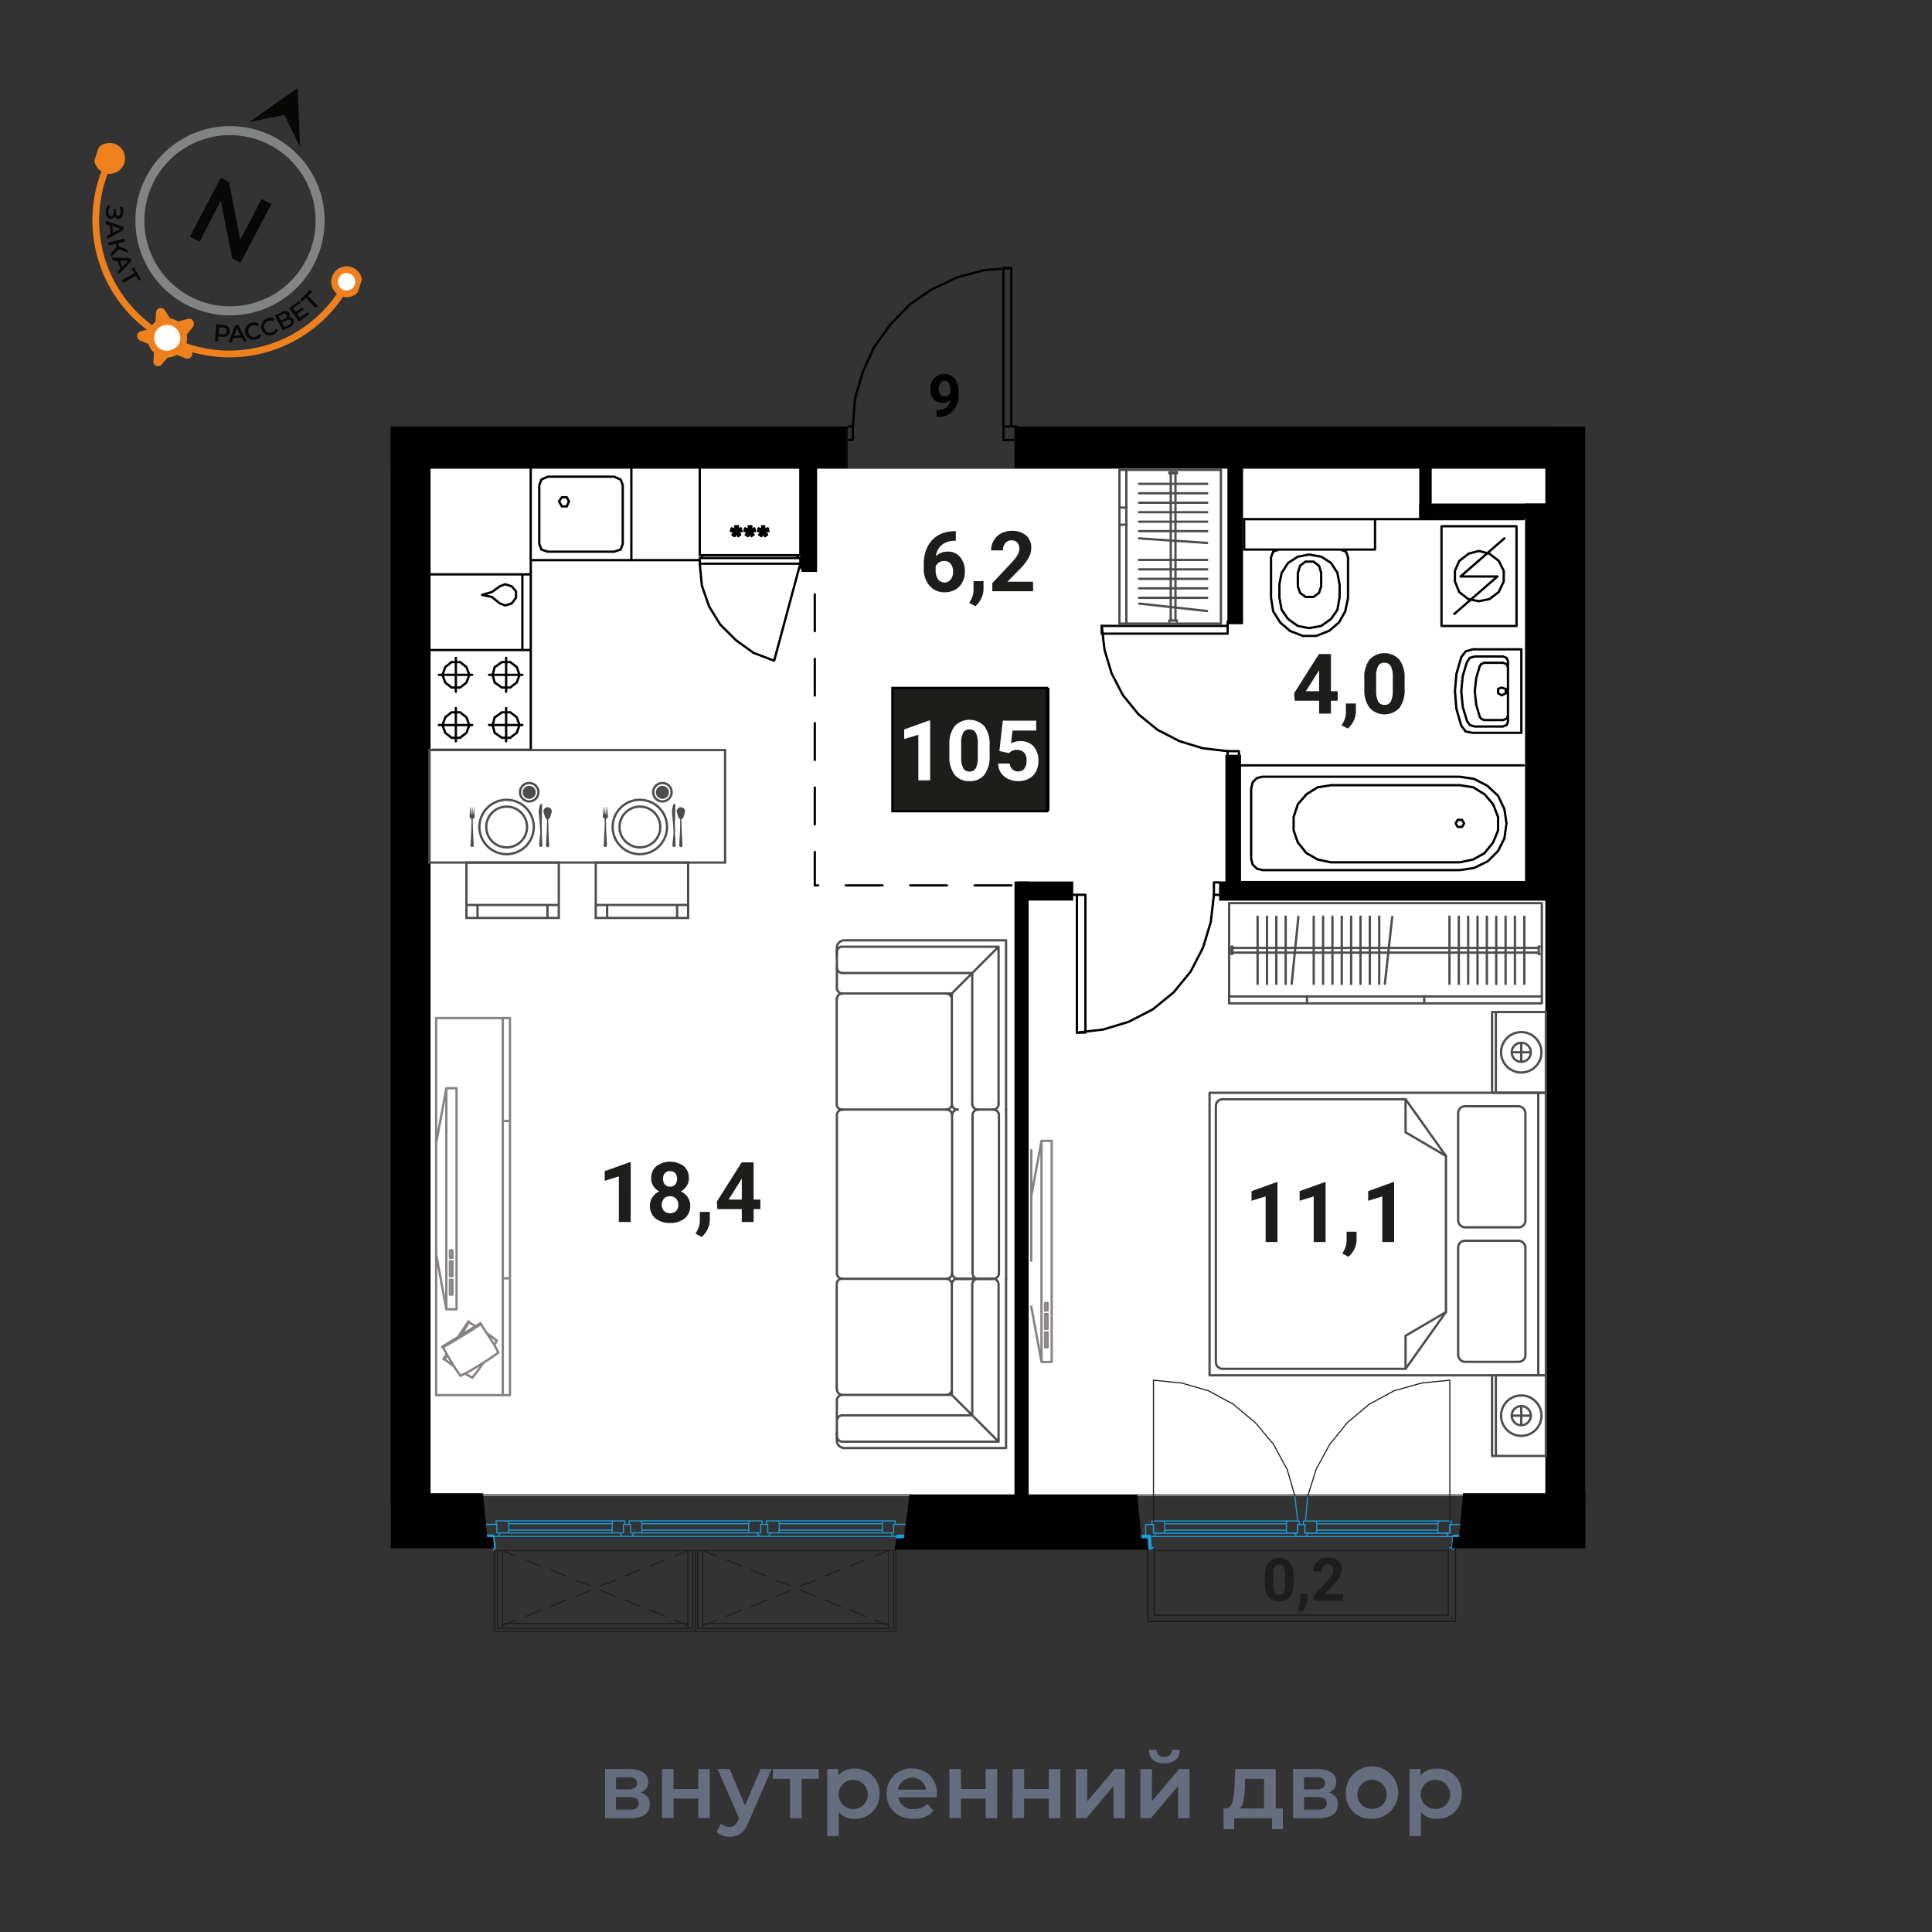 <svg xmlns="http://www.w3.org/2000/svg" viewBox="0 0 420 420"><rect x="0" y="0" width="420" height="420" fill="#333333" stroke="none"/><defs><clipPath id="a"><path transform="rotate(-71.65 49.14 49.255)" fill="none" d="M15.62 17.58h67.04v63.34H15.62z"/></clipPath></defs><g data-name="04 квартира"><path fill="#fff" d="M91.96 101.91H337.3v223.31H91.96z"/><g fill="none" stroke-linecap="round" stroke-linejoin="round"><path stroke="#1a9dd9" stroke-width=".24" d="m249.68 334.04.14.15M316.12 334.19l1.69 1.69M195.38 334.01l1.84 1.85M247.22 333.57l2.15 2.31M106.93 334.47l.31.46M195.05 335.86h.15"/><path stroke="#1a9dd9" stroke-width=".84" d="M248.11 334.04h1.71M249.82 334.04l.15 2.46M105.55 334.01h1.53M107.08 334.01l.31 2.46M315.96 336.5l.15-2.46M316.1 334.05h1.54M195.05 336.47l.15-2.46M195.23 334.01h1.54"/><path stroke="#1d1e1b" stroke-width=".24" d="M318.56 325.01H247.2"/><path stroke="#1a9dd9" stroke-width=".24" d="M249.05 334.04h-.92M279.81 333.27h-26.76M253.05 330.65h26.75M253.06 330.65l.14.62M253.19 331.27h26.47M253.05 330.65h26.75M253.19 332.65h26.47M253.2 332.65l-.14.62M253.05 333.27h26.75M279.66 331.27l.15-.62M279.81 333.27l-.15-.62M250.75 333.27v-1.85M250.75 331.42h-.32M250.42 331.43v-.78M250.43 330.65h2.62M253.06 330.65l.14.62M253.2 331.27v1.38M253.2 332.65l-.14.62M253.05 333.27h-2.31M282.11 331.42v1.85M282.11 333.27h-2.3M279.81 333.27l-.15-.62M279.66 332.65v-1.38M279.66 331.27l.15-.62M279.82 330.65h2.62M282.44 330.65v.77M282.44 331.42h-.32M253.19 331.27h26.47M279.66 331.27v1.38M279.66 332.65h-26.47M253.2 332.65v-1.38"/><path stroke="#1d1e1b" stroke-width=".24" d="m250.74 300.04 6.15.62M256.88 300.66l5.85 1.69M262.74 302.35l5.38 2.92M268.12 305.27l4.77 4M272.9 309.27l4 4.77M276.88 314.04l2.92 5.38M279.82 319.42l1.7 5.85"/><path stroke="#1a9dd9" stroke-width=".24" d="m281.5 325.27.61 5.38"/><path stroke="#1d1e1b" stroke-width=".24" d="M250.75 300.04v30.61"/><path stroke="#1a9dd9" stroke-width=".24" d="M312.73 333.27h-26.61M286.12 330.65h26.61M286.13 330.65l.14.62M286.27 331.27h26.3M286.12 330.65h26.61M286.27 332.65h26.3M286.27 332.65l-.14.62M286.12 333.27h26.61M312.57 331.27l.16-.62M312.73 333.27l-.16-.62M283.67 333.27v-1.85M283.67 331.42h-.32M283.34 331.42v-.77M283.36 330.65h2.76M286.13 330.65l.14.62M286.27 331.27v1.38M286.27 332.65l-.14.62M286.12 333.27h-2.46M315.18 331.42v1.85M315.18 333.27h-2.47M312.73 333.27l-.16-.62M312.57 332.65v-1.38M312.57 331.27l.16-.62M312.74 330.65h2.77M315.51 330.65v.77M315.51 331.42h-.31M286.27 331.27h26.3M312.57 331.27v1.38M312.57 332.65h-26.3M286.27 332.65v-1.38M283.81 330.65l.46-5.38"/><path stroke="#1d1e1b" stroke-width=".24" d="m284.28 325.27 1.84-5.85M286.12 319.42l2.91-5.38M289.04 314.04l3.85-4.77M292.89 309.27l4.76-4M297.67 305.27l5.38-2.92M303.04 302.35l6-1.69M309.04 300.66l6.14-.62M315.18 330.65v-30.61"/><path stroke="#1a9dd9" stroke-width=".24" d="M282.13 331.42h1.54M283.67 331.42v1.85M283.66 333.27h.75M284.41 333.27l-.46.77M283.96 334.04h-2M281.96 334.04l-.61-.77M281.35 333.27h.76M282.11 333.27v-1.85M251.34 333.27l-.44.77M251.37 333.27h29.99M284.43 333.27h30M314.41 333.27l.47.77M314.88 334.04H250.9M282.41 331.42h.93M314.88 334.04l-.47-.77M314.41 333.27h.77M315.18 333.27v-1.85M315.19 331.42h2.94M316.74 334.04h-1.85M251.34 333.27l-.44.77M250.9 334.04h-1.85M249.05 334.04v-2.62M249.06 331.42h1.68M250.75 331.42v1.85M250.73 333.27h.61M249.05 332.19v1.08"/><path stroke="#1d1e1b" stroke-width=".24" d="M250.9 337.11h63.98"/><path stroke="#1a9dd9" stroke-width=".24" d="M110.62 331.24h22.47M133.09 331.24v1.39M133.09 332.63h-22.47M110.62 332.63v-1.39M110.47 330.63l.15.61M110.62 332.63l-.15.61M110.47 330.63h22.62M133.09 330.63v.61M133.09 331.24h-22.47M133.09 332.63h-22.47M133.09 332.63v.61M133.09 333.24h-22.62M135.54 331.39v1.85M135.54 333.24h-2.46M133.09 333.24v-.61M133.09 332.63v-1.39M133.09 331.24v-.61M133.07 330.63h2.78M135.85 330.63v.76M135.85 331.39h-.31M108.02 333.24v-1.85M108.02 331.39h-.15M107.87 331.39v-.76M107.85 330.63h2.62M110.47 330.63l.15.61M110.62 331.24v1.39M110.62 332.63l-.15.61M110.47 333.24h-2.46M139.55 331.24h23.21M162.76 331.24v1.39M162.76 332.63h-23.21M139.53 332.63v-1.39M139.53 330.63v.61M139.53 332.63v.61M139.55 330.63h23.37M162.92 330.63l-.16.61M162.76 331.24h-23.21M162.76 332.63h-23.21M162.76 332.63l.16.61M162.92 333.24h-23.37M137.08 333.24v-1.85M137.08 331.39h-.32M136.77 331.39v-.76M136.77 330.63h2.76M139.53 330.63v.61M139.53 331.24v1.39M139.53 332.63v.61M139.53 333.24h-2.46M165.38 331.39v1.85M165.38 333.24h-2.46M162.92 333.24l-.16-.61M162.76 332.63v-1.39M162.76 331.24l.16-.61M162.9 330.63h2.77M165.67 330.63v.76M165.67 331.39h-.3M169.36 331.24h22.46M191.82 331.24v1.39M191.82 332.63h-22.46M169.39 332.63v-1.39M169.24 330.63l.15.61M169.39 332.63l-.15.61M169.22 330.63h22.75M191.97 330.63l-.15.61M191.82 331.24h-22.46M191.82 332.63h-22.46M191.82 332.63l.15.61M191.97 333.24h-22.76M166.9 333.24v-1.85M166.9 331.39h-.3M166.61 331.39v-.76M166.6 330.63h2.61M169.24 330.63l.15.61M169.39 331.24v1.39M169.39 332.63l-.15.61M169.21 333.24h-2.31M194.28 331.39v1.85M194.28 333.24h-2.31M191.97 333.24l-.15-.61M191.82 332.63v-1.39M191.82 331.24l.15-.61M191.99 330.63h2.62M194.61 330.63v.76M194.61 331.39h-.32M135.85 331.39h.92M165.69 331.39h.92M137.38 334.01l.47-.77M137.83 333.24h26.77M167.53 333.24h26.15M193.68 333.24l.45.77M108.32 334.01l.44-.77M108.76 333.24h26.01M134.78 333.24l.46.77M164.61 333.24l.46.77M167.07 334.01l.46-.77M194.13 334.01H108.3M194.13 334.01h-27.07M135.24 334.01h-26.91M165.07 334.01H137.4M105.22 331.39h2.8M108.02 331.39v1.85M108.01 333.24h.75M108.76 333.24l-.44.77M108.32 334.01h-1.85M135.53 331.39h1.55M137.08 331.39v1.85M137.08 333.24h.77M137.85 333.24l-.47.77M137.4 334h-2.16M135.24 334.01l-.46-.77M134.77 333.24h.77M135.54 333.24v-1.85M165.37 331.39h1.53M166.9 331.39v1.85M166.9 333.24h.63M167.53 333.24l-.46.77M167.08 334h-1.99M165.07 334.01l-.46-.77M164.61 333.24h.77M165.38 333.24v-1.85M194.29 331.39h2.93M195.83 334.01h-1.69M194.13 334.01l-.45-.77M193.67 333.24h.61M194.28 333.24v-1.85M135.85 331.39h.92M135.24 334h2.16M165.69 331.39h.92M165.09 334h1.99M195.06 336.62v.47"/><path stroke="#1d1e1b" stroke-width=".24" d="M107.38 337.09h87.68"/><path stroke="#1a9dd9" stroke-width=".24" d="M107.39 337.09v-.47"/><path stroke="#1d1e1b" stroke-width=".24" d="M197.84 324.99h-93.2M314.88 337.11v14M314.88 351.11H250.9M250.9 351.11v-14M249.52 352.49V336.5M250.9 336.5v14.61M316.41 352.49H249.5M250.9 351.11h63.98M316.41 336.5v15.99M314.88 351.11V336.5"/><path stroke="#1a9dd9" stroke-width=".24" d="M250.9 336.5h-.15M250.75 336.5h-.15M250.6 336.5h-.15M250.42 336.51h-.14M250.27 336.5h-.31M249.97 336.5h0M249.96 336.5h.31M250.28 336.51h.14M250.45 336.5h.15M250.6 336.5h.14M250.75 336.5h.15"/><path stroke="#1d1e1b" stroke-width=".24" d="M250.27 351.72h0M250.27 351.72l-.14.16M315.51 351.72h.15M315.66 351.72v.16"/><path stroke="#1a9dd9" stroke-width=".24" d="M315.03 336.5h0M315.03 336.5h.15M315.2 336.5h.31M315.51 336.5h.15M315.66 336.5h.14M315.96 336.5h-.16M315.8 336.5h-.14M315.66 336.5h-.15M315.51 336.5h-.31M315.18 336.5h-.15M315.03 336.5h0M316.41 336.5h-1.54M249.51 336.5h1.39"/><path stroke="#1d1e1b" stroke-width=".24" d="M314.88 351.11V336.5M250.9 351.11h63.98M250.9 336.5v14.61M316.41 352.49V336.5M249.5 352.49h66.91M249.52 336.5v15.99M107.53 354.62v-17.53M151.24 337.09v17.53M146.63 354.62h-39.07M151.24 354.62h-43.68M107.53 354.62v-17.53M151.24 354.62v-17.53M107.56 354.62h43.68M150.61 354v-16.91M107.53 354.62v-17.53M108.16 354h42.45M108.16 337.09V354M149.52 354h1.09M149.54 337.09V354M150.61 337.09V354M108.17 354h1.07M108.16 337.09V354M109.24 337.09V354M149.54 354v-1.07M109.24 352.93V354M149.54 352.93h-40.3M109.24 354h40.3M151.24 354.62v-17.53M194.76 337.09v17.53M190.29 354.62h-39.06M194.76 354.62h-43.53M194.76 337.09v17.53M194.76 354.62v-17.53M151.23 354.62h43.53M194.28 354v-16.91M151.24 354.62v-17.53M151.68 354h42.6M151.69 337.09V354M193.2 354h1.08M193.2 337.1v16.92M194.28 337.09V354M151.68 354h1.09M151.69 337.09V354M152.77 337.09V354M193.2 354.02v-1.08M152.77 352.93V354M193.2 352.94h-40.45M152.75 354.02h40.45M109.23 353.39l2.92-1.23M114.31 351.39l3.23-1.38M119.68 349.24l3.4-1.39M125.09 347.08l3.39-1.38M130.45 344.78l3.38-1.23M135.85 342.62l3.38-1.38M141.23 340.47l3.38-1.38M146.6 338.32l2.94-1.23M109.23 337.09l2.92 1.23M114.31 339.09l3.23 1.38M119.68 341.24l3.4 1.38M125.09 343.55l3.39 1.23M130.45 345.7l3.38 1.38M135.85 347.85l3.38 1.39M141.23 350.01l3.38 1.38M146.6 352.16l2.94 1.23M152.78 353.39l3.07-1.23M157.83 351.39l3.38-1.38M163.22 349.24l3.39-1.39M168.61 347.08l3.38-1.38M173.99 344.78l3.4-1.23M179.37 342.62l3.38-1.38M184.76 340.47l3.38-1.38M190.13 338.33l3.07-1.23M152.78 337.09l3.07 1.23M157.83 339.09l3.38 1.38M163.22 341.24l3.39 1.38M168.61 343.55l3.38 1.23M173.99 345.7l3.4 1.38M179.37 347.85l3.38 1.39M184.76 350.01l3.38 1.38M190.13 352.17l3.07 1.23"/></g><path d="M344.66 336.6h-29.01l.23-2.46h1.31l.87-9.53h26.6v11.99zM84.96 336.6h22.47l-.23-2.46h-1.32l-.88-9.53H84.96v11.99z"/><path d="M344.62 326.75h-8.68V92.76h8.68zM93.6 326.75h-8.68V93.27h8.68z"/><path d="M337.7 101.79H220.55v-9.07H337.7zM184.25 101.79H84.92v-9.07h99.33zM194.49 336.88h55.18l-.22-2.46h-1.33l-.88-9.54h-49.5l-1.26 9.54h-1.66l-.33 2.46zM338.47 195.8h-73.46v-4.19h73.46z"/><path d="M339.14 194.52h-7.61v-85.05h7.61zM269.79 193.3h-3.4v-29.22h3.4zM270.23 135.7h-3.4v-34.83h3.4z"/><path d="M337.76 112.7h-29.23v-3.24h29.23z"/><path d="M311.24 112.71h-2.7v-12.56h2.7zM177.63 124.33h-3.37V98.56h3.37zM223.62 325.73h-3.08v-134.1h3.08z"/><path d="M233.31 195.77h-12.09v-4.14h12.09z"/><path fill="none" stroke="#000" stroke-linecap="round" stroke-linejoin="round" stroke-width=".5" stroke-dasharray="8 6" d="M219.86 192.48h-42.73v-68.16"/><g data-name="с/у" fill="none" stroke="#000" stroke-linecap="round" stroke-linejoin="round" stroke-width=".5"><path d="m289.38 170.7-2.92.45M286.44 171.15l-2.46 1.54M284 172.69l-1.86 2.15M282.14 174.84l-.92 2.77M281.22 177.61v2.92M281.22 180.53l.92 2.62M282.14 183.15l1.86 2.31M283.98 185.44l2.46 1.4M286.46 186.85l2.92.62M317.38 170.7l2.91.45M320.27 171.15l2.48 1.53M322.74 172.68l1.84 2.15M324.59 174.84l1.08 2.77M325.67 177.61v2.92M325.67 180.53l-1.08 2.62M324.58 183.15l-1.84 2.29M322.74 185.46l-2.47 1.38M320.29 186.84l-2.91.62M318.28 179l-.45.77M317.83 179.77h-.94M316.9 179.77l-.46-.77M316.44 179l.46-.77M316.89 178.23h.94M317.83 178.23l.45.77M317.38 168.86l3.06.46M320.43 169.31l2.92 1.52M323.36 170.84l2.31 2.16M325.67 173l1.38 2.92M327.05 175.92l.45 3.08M327.5 179l-.45 3.23M327.05 182.23l-1.38 2.77M325.67 185l-2.31 2.3M323.35 187.29l-2.92 1.4M320.44 188.69l-3.06.46M274.45 168.85h42.91M271.99 171.46l.32-1.38M272.3 170.08l.92-.93M273.22 169.15l1.23-.3M271.99 186.69v-15.23M274.45 189.15l-1.23-.31M273.22 188.84l-.92-.92M272.31 187.92l-.32-1.23M317.36 189.15h-42.91M331.22 166.38h-61.83M289.37 170.69h27.98M289.37 187.46h27.98M317.67 157.77l.94 1.23M318.6 159.01l1.53.31M320.13 141.16l-1.53.46M318.61 141.62l-.94 1.23M320.61 142.71l-1.08.31M319.52 143.01l-.62.92M320.61 157.94l-1.08-.31M319.52 157.62l-.62-.93M326.45 151.17l.92-.47M327.35 150.7v-.94M327.37 149.79l-.92-.31M326.44 149.47l-.77.3M325.67 149.77v.93M325.67 150.7l.77.46M327.82 155.46v1.4M326.75 144.08l.77.31M327.53 144.39l.31.77M327.84 155.46l-.31.79M327.52 156.23l-.77.31M327.82 145.16v10.3M321.66 144.84l.31-.46M321.98 144.39l.63-.31M321.66 155.77l.31.46M321.98 156.23l.63.31M322.58 156.54h4.15M326.73 144.08h-4.15M320.61 150.25l.3 2.91M320.9 153.16l.77 2.61M321.67 144.85l-.77 2.62M320.91 147.48l-.3 2.77M327.84 156.85l-.31.78M327.52 157.62l-.77.3M327.84 143.77l-.31-.75M327.52 143.02l-.77-.31M327.82 143.77v.79M320.61 157.94h6.14M317.67 150.22l.31 3.4M317.97 153.62l.93 3.07M318.9 143.92l-.93 3.08M317.98 147.02l-.31 3.2M326.75 142.71h-6.14M330.73 159.3v-18.15M320.13 159.31h10.62M316.29 150.23l.32 3.86M316.6 154.08l1.07 3.69M317.67 142.85l-1.07 3.68M316.61 146.54l-.32 3.69M330.75 141.16h-10.62M327.82 150.23v-6.15M293.06 121.16l-.46-1.24M292.61 119.93l-1.24-.46M293.05 129.93v-8.77M276.31 129.94l.46 2.93M276.76 132.85l1.54 2.47M278.29 135.32l2.15 1.83M280.44 137.16l2.77 1.08M283.22 138.24h2.93M286.13 138.24l2.78-1.09M288.92 137.16l2.16-1.84M291.08 135.32l1.38-2.45M292.45 132.87l.61-2.94M276.31 121.18v8.76M277.98 119.47l-1.22.46M276.77 119.93l-.46 1.25M298.92 112.87v6.6M270.47 112.87h28.44M270.47 119.47v-6.6M291.22 127.02v2.92M278.13 127.01v2.91M291.2 129.92l-.46 2.63M290.76 132.55l-1.39 1.98M289.36 134.55l-2.15 1.53M287.22 136.08l-2.62.47M284.62 136.55l-2.48-.47M282.14 136.08l-2.15-1.53M280 134.56l-1.38-2.01M278.61 132.53l-.48-2.61M278.13 127.01l.48-2.47M278.62 124.55l1.38-2.15M279.99 122.4l2.15-1.39M282.14 121.02l2.48-.47M284.6 120.55l2.62.47M287.21 121l2.15 1.38M289.37 122.4l1.39 2.15M290.74 124.55l.46 2.46M287.21 124.55v2.92M282.14 124.56v2.91M282.14 127.47l.48 1.39M282.6 128.86l1.22.92M283.82 129.77h1.69M285.53 129.79l1.24-.92M286.76 128.86l.46-1.39M282.14 124.56l.48-1.54M282.6 123l1.22-.92M283.82 122.09h1.69M285.53 122.09l1.24.93M286.76 123.01l.46 1.54M270.47 119.47h28.44M317.52 125.32l9.53-8.3M316.15 133.47l9.38-8.15M317.52 125.32h8M321.51 130.7l-2.31-.46M319.22 130.25l-2-1.54M317.22 128.7l-.93-2.31M316.29 126.39v-2.29M316.29 124.1l.93-2.15M317.22 121.95l2-1.54M319.2 120.38l2.31-.61M321.51 119.78l2.31.6M323.81 120.38l2 1.55M325.82 121.93l1.08 2.16M326.9 124.09v2.3M326.9 126.39l-1.08 2.31M325.81 128.7l-2 1.53M323.82 130.23l-2.31.47M313.37 114.4v21.68M313.37 136.08h16.3M329.68 136.1v-21.69M329.67 114.4h-16.3M269.39 191.76h61.83M331.22 112.86h-61.83M307.97 112.86h23.23M269.39 112.86h38.91"/></g><g fill="none" stroke-linecap="round" stroke-linejoin="round" stroke-width=".5"><path stroke="#dadada" d="M174.28 104.55h0M174.28 110.09h0M174.28 103.94h0"/><path stroke="#000" d="M174.28 99.94v23.69M119.08 103.63h14.46M133.52 103.63l1.38.62M134.93 104.26l.46 1.23M119.07 119.93l-1.39-.46M117.7 119.47l-.47-1.23M135.39 118.25l-.46 1.24M134.9 119.47l-1.38.46M117.23 118.24v-12.76M135.38 105.48v12.76M133.54 119.93h-14.46M115.37 121.77v-20.6M152.12 121.77h-36.74l.01 3.09v16.45M137.25 101.18v20.61M121.53 109.01l.62 1.08M122.14 110.09h1.07M123.21 110.09l.48-1.08M123.69 109.01l-.48-.92M123.21 108.09h-1.07M122.15 108.09l-.62.92M117.23 105.48l.47-1.23M117.68 104.25l1.39-.62M115.4 124.86H93.56M108.62 131.16l1.23.46M109.88 131.62l1.38-.45M111.26 131.16l.92-1.23M112.18 129.94v-1.39M112.18 128.55l-.92-1.08M111.26 127.48l-1.38-.46M109.85 127l-1.23.46M104.79 129.32l2.15.46M106.94 129.78l1.69 1.38M108.63 127.47l-1.69 1.23M106.94 128.7l-2.15.62M113.56 124.86v16.45M93.56 141.31h21.84M111.09 124.86h-6.61M159.22 116.24l.62-.77M159.67 116.55l.46-.77M159.22 116.24l.46.31M160.91 116.24l-.47-.77M160.45 116.56l-.31-.77M160.91 116.24l-.47.31M158.89 115.47h.93M159.07 114.87l.93.31M158.89 115.47l.15-.62M161.22 115.47h-.78M161.07 114.86l-.77.31M161.2 115.47l-.16-.61M160.45 114.4l-.15.77M159.81 114.4l.17.77M160.44 114.4h-.63M162.12 116.24l.63-.77M162.6 116.55l.47-.77M162.12 116.24l.47.31M163.82 116.24l-.61-.77M163.36 116.55l-.31-.77M163.82 116.24l-.47.31M161.82 115.47h.94M161.98 114.86l.92.31M161.82 115.47l.16-.61M164.13 115.47h-.92M163.98 114.86l-.77.31M164.13 115.47l-.15-.61M163.36 114.4l-.15.77M162.75 114.4l.15.77M163.37 114.4h-.62M165.05 116.24l.63-.77M165.51 116.55l.31-.77M165.05 116.24l.48.31M166.76 116.24l-.63-.77M166.3 116.56l-.47-.77M166.75 116.24l-.47.31M164.76 115.47h.92M164.91 114.86l.92.31M164.76 115.47l.15-.6M167.07 115.47h-.94M166.91 114.86l-.78.31M167.04 115.47l-.15-.62M166.13 114.4v.77M165.66 114.4l.15.77M166.12 114.4h-.46M168.28 143.62l-4.46-1.69M163.81 141.93l-3.84-2.77M159.97 139.15l-3.39-3.37M156.58 135.78l-2.46-4M154.13 131.78l-1.54-4.46M152.58 127.3l-.46-4.76M173.97 122.55l-5.67 21.07M173.36 121.32v-.62M173.99 122.55v-1.23M152.12 122.54h21.83M152.12 121.31v1.23M173.95 121.31h-21.83M152.59 120.7v.62M152.12 120.69h21.83M152.12 101.16v19.53M173.99 120.7v-19.53M102.02 157.62l-.62-1.69M101.4 155.93l-1.38-1.08M100.01 154.85h-1.85M98.17 154.85l-1.38 1.08M96.8 155.94l-.61 1.68M96.19 157.62l.61 1.7M96.79 159.31l1.38 1.08M98.16 160.39h1.85M100.02 160.39l1.38-1.08M101.4 159.31l.62-1.69M102.02 146.7l-.62 1.69M101.4 148.39l-1.38 1.08M100.01 149.47h-1.85M98.17 149.47l-1.38-1.08M96.8 148.39l-.61-1.68M96.19 146.71l.61-1.69M96.79 145.01l1.38-1.08M98.16 143.93h1.85M100.02 143.93l1.38 1.08M101.4 145.01l.62 1.69M107.1 157.62l.44-1.69M107.57 155.94l1.54-1.08M109.1 154.85h1.85M110.93 154.84l1.38 1.07M112.34 155.93l.6 1.69M112.94 157.62l-.6 1.69M112.31 159.31l-1.38 1.06M110.95 160.39h-1.85M109.11 160.4l-1.54-1.08M107.54 159.31l-.44-1.69M107.1 146.7l.44 1.69M107.57 148.4l1.54 1.08M109.1 149.47h1.85M110.93 149.45l1.38-1.07M112.34 148.39l.6-1.69M112.94 146.7l-.6-1.69M112.31 144.99l-1.38-1.07M110.95 143.93h-1.85M109.11 143.94l-1.54 1.08M107.54 145.01l-.44 1.69M115.39 163v-21.69M115.4 141.31H93.56M94.03 163h21.38M95.41 157.62h7.23M99.1 161.15v-7.22M95.41 146.7h7.23M99.1 143.01v7.38M113.56 157.61h-7.25M110.03 161.15v-7.22M113.56 146.7h-7.25M110.03 143.01v7.38"/></g><g fill="none" stroke-linecap="round" stroke-linejoin="round" stroke-width=".5"><path stroke="#000" d="M219.85 95.65h.93M185.39 92.71h-.92M184.47 95.63h.92M185.4 95.63v-2.92M219.83 58.25h-1.69M218.14 58.25v34.46M219.85 92.72V58.26M185.4 92.71l.47-6M185.85 86.71l1.7-5.84M187.56 80.88l2.46-5.4M190.02 75.48l3.52-4.91M193.54 70.56l4.17-4.3M197.68 66.24l4.93-3.38M202.62 62.87l5.54-2.61M208.17 60.27l5.84-1.55M214 58.72l5.86-.46M220.99 95.65h-2.85v-2.93h2.85z"/><path stroke="#676767" d="M269.34 164.21h0"/><path stroke="#000" d="M266.88 135.14v.92M266.88 163.29v.92M269.34 164.21v-.92h-2.46M239.5 136.06v1.69h27.38v-1.69H239.5"/><path stroke="#000" d="m266.88 163.29-5.39-.62-5.07-1.54-4.77-2.46-4.15-3.38-3.39-4.16-2.46-4.76-1.53-5.08-.62-5.23"/><path stroke="#676767" d="M264.91 191.83h0"/><path stroke="#000" d="M233.1 194.53h1.01M263.9 194.53h1.01M264.9 191.83h-1.01v2.7M234.11 224.48h1.85v-29.95h-1.85v29.95"/><path stroke="#000" d="m263.89 194.53-.67 5.89-1.68 5.55-2.69 5.22-3.71 4.54-4.54 3.7-5.22 2.7-5.55 1.68-5.72.67"/></g><path fill="none" stroke="#4d4d4d" stroke-linecap="round" stroke-linejoin="round" stroke-width=".5" d="M265.42 102.15v33.42h-22.07v-33.42zM244.86 135.35v-33.18M244.93 114.07h-1.47M244.93 110.35h-1.47M255.85 134.89h-1.65M254.2 135.1v-.21M255.85 135.1v-.21M255.85 102.89h-1.65M255.85 102.69h-1.65M254.2 102.89v-.2M255.85 102.89v-.2M254.51 134.89v-32M255.54 134.89v-32M262.4 132.83l-14.75-1.62M262.44 129.96h-14.83M262.44 127.9h-14.83M262.44 125.84h-14.83M262.44 123.78h-14.83M262.44 121.72h-14.83M262.42 118.03l-14.79-.99M262.44 115.47h-14.83M262.44 113.41h-14.83M262.44 111.35h-14.83M262.44 109.29h-14.83M262.44 107.23h-14.83M262.44 105.18h-14.83"/><path fill="none" stroke="#868281" stroke-linecap="round" stroke-linejoin="round" stroke-width=".5" d="M94.81 303.29v-81.97h16.05v81.97zM109.3 221.47v81.73M109.3 243.7h1.45M109.3 277.89h1.45M99.25 236.57v48.05M99.25 284.62h-2.22M97.03 284.62l-2.22-12.01M94.81 262.61v-24.03M94.81 248.58l2.22-12.01M97.03 236.57h2.22M98.36 281.42v-3.2M98.36 278.22h-.55M97.81 278.22v3.2M97.81 281.42h.55M98.36 277.41v-3.2M98.36 274.21h-.55M97.81 274.21v3.2M97.81 277.41h.55M98.36 273.41v-1.6M98.36 271.81h-.55M97.81 271.81v1.6M97.81 273.41h.55M97.03 236.57v48.05M108 291.44v-.01M108 291.43l-.07-.04M102.24 287.62l-.15-.1M99.75 290.83l.01-.01M100.07 290.35l1.06-1.59M102.09 287.53v-.01M102.09 287.53v-.01M96.53 295.46l.11.07M96.62 295.52l.01-.01M97.02 294.92l.21-.33M99.7 290.87l.01-.02M100.02 290.39l1.57-2.39M101.96 287.45v-.01M96.64 295.53l-.1.01M96.64 295.53l.01-.01M99.74 290.84l.01-.01M100.06 290.36l1.17-1.77M101.98 287.46h0M96.54 295.54l-.06-.01M96.39 295.47h.04M96.39 295.47l.72-1.08M99.27 291.13l.01-.01M99.59 290.65l2.24-3.39M96.43 295.47l.1-.01M96.43 295.47l.7-1.05M99.33 291.09l.01-.01M99.65 290.62l2.19-3.33M96.53 295.46l.64-.96M99.49 291v-.02M99.8 290.52l2.08-3.13M101.88 287.39l.1.07M101.98 287.46l-.03-.1M101.95 287.36l-.03-.05M101.83 287.26l.01.03M101.84 287.29l.04.1M96.61 295.49l1.43 1.06M96.61 295.49l.63-.88M98.04 296.55l.61.42M101.08 298.59l1.6.92M102.68 299.51l1.56-2.02M104.24 297.49l.8-1.21M107.47 292.4l.54-.95M108.01 291.45l-1.6-1.22M106.41 290.23l-.55-.35M103.37 288.33l-1.43-.89M101.95 287.44l-1.29 2.07M100.66 289.51l-.53.81M99.82 290.78l-.01.02M97.72 292.08l5.51-3.38M104.63 287.98h.01M104.64 287.99v-.01M108.33 294.03h.01M108.34 294.03l-.04-.07M104.74 288.15l-.1-.16M96.29 292.92l.02.02M96.29 292.92l-.05-.09M96.29 292.92l.02-.01M96.88 292.56l7.12-4.36M104.55 287.86h0M96.31 292.94l-.09-.04M96.31 292.94l.02-.01M97.52 292.19l5.88-3.6M104.56 287.88h.01M96.22 292.91l-.05-.04M96.11 292.78l.04.01M96.11 292.78l8.4-5.15M96.15 292.79l.09.04M96.15 292.79l8.36-5.12M96.24 292.83l8.26-5.06M104.55 287.86l.02.02M104.55 287.86l-.05-.09M104.57 287.88l.01-.1M104.58 287.78l-.01-.06M104.51 287.63v.04M104.51 287.67l-.01.1M96.3 292.89l.85 1.56M96.3 292.89l2.24-1.28M97.15 294.45l1.77 2.97M98.92 297.42l1.19 1.67M100.11 299.1l2.26-1.17M102.37 297.92l3.84-2.37M106.21 295.55l2.13-1.5M108.34 294.05l-.93-1.79M107.41 292.26l-1.9-2.91M105.51 289.35l-.97-1.51M104.54 287.84l-2.04 1.34M102.5 289.18l-3.97 2.44M228.63 248.02v48.06M228.63 296.08h-2.22M226.41 296.08l-2.22-12.01M224.19 274.06v-24.02M224.19 260.04l2.22-12.02M226.41 248.02h2.22M227.74 292.88v-3.21M227.74 289.67h-.55M227.19 289.67v3.2M227.19 292.88h.55M227.74 288.87v-3.2M227.74 285.67h-.55M227.19 285.67v3.2M227.19 288.87h.55M227.74 284.87v-1.6M227.74 283.26h-.55M227.19 283.26v1.61M227.19 284.87h.55M226.41 248.02v48.06"/><path fill="none" stroke="#4d4d4d" stroke-linecap="round" stroke-linejoin="round" stroke-width=".5" d="M336.06 298.97v17.55h-11.7v-17.55zM336.06 220.01v17.55h-11.7v-17.55z"/><rect x="316.99" y="240.49" width="14.62" height="26.32" rx="1.46" fill="none" stroke="#4d4d4d" stroke-linecap="round" stroke-linejoin="round" stroke-width=".5"/><rect x="316.99" y="269.73" width="14.62" height="26.32" rx="1.46" fill="none" stroke="#4d4d4d" stroke-linecap="round" stroke-linejoin="round" stroke-width=".5"/><path fill="none" stroke="#4d4d4d" stroke-linecap="round" stroke-linejoin="round" stroke-width=".5" d="M336.06 237.56v61.42h-73.11v-61.42z"/><path d="M264.32 296.11v-55.68a1.46 1.46 0 0 1 1.47-1.46h39.77l8.78 12.33v33.93l-8.78 12.34h-39.77a1.46 1.46 0 0 1-1.47-1.46Z" fill="none" stroke="#4d4d4d" stroke-linecap="round" stroke-linejoin="round" stroke-width=".5"/><path fill="none" stroke="#4d4d4d" stroke-linecap="round" stroke-linejoin="round" stroke-width=".5" d="M305.56 297.57v-7.18l8.78-5.16M305.56 238.97v7.18l8.78 5.15M325.19 220.04v17.48M325.19 298.98v17.48M330.71 312.14a4.39 4.39 0 1 1 4.39-4.39 4.38 4.38 0 0 1-4.39 4.39Z"/><path d="M330.71 309.83a2.08 2.08 0 1 1 2.08-2.08 2.08 2.08 0 0 1-2.08 2.08ZM332.72 307.75h-4.03M330.71 305.76v3.99M330.71 233.15a4.39 4.39 0 1 1 4.39-4.39 4.39 4.39 0 0 1-4.39 4.39Z" fill="none" stroke="#4d4d4d" stroke-linecap="round" stroke-linejoin="round" stroke-width=".5"/><circle cx="330.71" cy="228.76" r="2.08" fill="none" stroke="#4d4d4d" stroke-linecap="round" stroke-linejoin="round" stroke-width=".5"/><path fill="none" stroke="#4d4d4d" stroke-linecap="round" stroke-linejoin="round" stroke-width=".5" d="M332.72 228.76h-4.03M330.71 226.76v3.99M334.41 298.98v-61.42M267.2 196.33h67.98v21.79H267.2zM334.96 216.62h-67.74M284.13 216.55V218M309.61 216.55V218M334.51 205.77v1.63M334.71 207.4h-.2M334.71 205.77h-.2M267.93 205.77v1.63M267.73 205.77v1.63M267.93 207.4h-.2M267.93 205.77h-.2M334.51 207.09h-66.58M334.51 206.07h-66.58M302.66 199.31l-1.6 14.55M299.83 199.26v14.64M297.79 199.26v14.64M295.76 199.26v14.64M293.73 199.26v14.64M291.69 199.26v14.64M289.66 199.26v14.64M287.63 199.26v14.64M285.59 199.26v14.64M331.37 199.26v14.64M329.33 199.26v14.64M327.3 199.26v14.64M325.27 199.26v14.64M323.23 199.26v14.64M321.2 199.26v14.64M319.17 199.26v14.64M317.13 199.26v14.64M315.1 199.26v14.64M282.26 199.3l-1.46 14.57M279.49 199.26v14.64M277.46 199.26v14.64M275.43 199.26v14.64M273.39 199.26v14.64"/><path fill="none" stroke="#4d4d4d" stroke-miterlimit="10" stroke-width=".5" d="M93.36 163.06h64.27v24.45H93.36z"/><path fill="none" stroke="#4d4d4d" stroke-miterlimit="10" stroke-width=".5" d="M101.4 187.5h20.08v12.05H101.4zM101.4 196.73h20.08M101.4 199.55v-2.83M121.48 196.73v2.82M121.48 199.55H101.4M129.51 187.5h20.08v12.05h-20.08zM129.51 196.73h20.09M129.51 199.55v-2.83M149.6 196.73v2.82M149.6 199.55h-20.08M103.81 196.59v2.78M119.02 196.59v2.78M131.99 196.59v2.78M147.2 196.59v2.78"/><path fill="#4d4d4d" d="m102.51 184.11-.06-.03-.05-.03-.04-.05-.04-.05-.02-.05-.02-.07-.01-.06.01-.03.19-3.6.03-2.06-.36-.35-.03-.03-.02-.03-.01-.04V177.57l.11-2.13H102.26l.07 1.54h.07l.08-1.54h.04l.07 1.54h.08l.08-1.54h.03l.08 1.54h.08l.07-1.54h.06l.12 2.14v.04l-.02.03-.01.04-.02.03-.37.36.03 2.06.18 3.6.01.03-.01.07v-.01l-.01.07-.03.05-.04.05h.01l-.05.05-.05.03-.06.03h.01l-.07.01h.01l-.07.01-.06-.01-.06-.01M117.75 179.45l.03 1.41-.01.39.02.19.13 2.3v.06l-.01.06-.02.06-.04.05-.04.05-.04.04-.06.03v.01l-.06.01h.01l-.07.02h-.03l-.06-.01-.06-.02-.06-.02-.05-.04-.05-.04-.03-.05-.03-.06-.01-.06-.01-.06.25-2.73-.02-.2-.06-1.39h.38l.11-4.57v-.03l-.01-.02-.01-.02-.01-.01-.02-.01-.01-.01h-.02l-.02-.01h-.05l-.07.01-.08.03-.06.04-.06.05-.05.06-.04.07-.03.07v.02l-.19.84h.01l-.04.78.04.22.23 2.49M118.22 176.01l-.05.15-.03.15h.01v.16l.01.06.31 1.05.04.1.11.17.15.16.15.11-.04 2.05.01.01-.2 3.6h.01l-.01.03.01.06.01.07v-.01l.03.06.04.05.04.05.05.03.06.03.06.01.06.01.06-.01.06-.01.06-.03.05-.03.04-.05.04-.05.03-.06.01-.06.01-.06-.01-.03-.19-3.6h.01l-.04-2.06h.01l.08-.06.16-.14.13-.17.08-.17.3-1.05.01-.08v-.16l-.03-.15-.05-.15-.08-.14-.1-.12-.01.01-.12-.11-.14-.07-.14-.06-.16-.02h-.16l-.16.03-.14.05-.14.09-.12.1-.1.12-.08.14M115.05 173.67a1.42 1.42 0 1 0 0-2.84 1.42 1.42 0 0 0 0 2.84"/><path d="M115.05 174.22a2 2 0 1 0-2-2 2 2 0 0 0 2 2M110.14 184.21a4.43 4.43 0 1 0-4.43-4.43 4.42 4.42 0 0 0 4.43 4.43" fill="none" stroke="#4d4d4d" stroke-linecap="round" stroke-linejoin="round" stroke-width=".5"/><path d="M110.14 185.69a5.91 5.91 0 1 0-5.92-5.91 5.91 5.91 0 0 0 5.92 5.91" fill="none" stroke="#4d4d4d" stroke-linecap="round" stroke-linejoin="round" stroke-width=".5"/><path fill="#4d4d4d" d="m131.48 184.11-.06-.03-.05-.03-.05-.05-.03-.05-.03-.05-.01-.07-.01-.06v-.03l.19-3.6.04-2.06-.36-.35h-.01l-.02-.03-.02-.03-.01-.04-.01-.04v-.02l.12-2.13h.06l.07 1.54h.08l.08-1.54h.03l.08 1.54h.07l.09-1.54h.03l.08 1.54h.07l.08-1.54h-.01.06l.13 2.14-.01.04-.01.03-.02.04-.02.03-.37.36.03 2.06.19 3.6.01.03-.01.07v-.01l-.02.07-.02.05-.04.05-.04.05-.05.03-.06.03-.06.01-.06.01-.07-.01h.01l-.07-.01M146.72 179.45l.03 1.41-.02.39.03.19.12 2.3v.06l-.01.06-.02.06-.03.05-.04.05-.05.04-.05.03v.01l-.06.01-.06.02h-.03l-.07-.01h.01l-.07-.02h.01l-.06-.02-.05-.04-.05-.04-.03-.05-.03-.06-.01-.06-.01-.06.25-2.73-.02-.2-.06-1.39h.38l.11-4.57v-.01l-.01-.02v-.02l-.01-.02-.02-.01-.01-.01-.02-.01h-.01l-.02-.01h-.05l-.07.01h-.01l-.07.03-.06.04h-.01l-.06.05-.05.06-.04.07-.02.07v.02l-.19.84-.03.78.03.22.24 2.49M147.19 176.01l-.05.15-.03.15.01.16v.06l.31 1.05.04.1.12.17.15.16h-.01l.15.11-.03 2.05v.01l-.19 3.6v.09l.02.07v-.01l.03.06.03.05.05.05h-.01l.06.03.06.03h-.01l.07.01h-.01l.07.01.06-.01.06-.01.05-.03.06-.03.04-.05.04-.05.02-.06.02-.06v-.09l-.19-3.6-.03-2.06.09-.06.16-.14.12-.17.08-.17.31-1.05.01-.08v-.16l-.03-.15-.06-.15-.08-.14-.1-.12v.01l-.12-.11-.14-.07-.15-.06-.15-.02h-.16l-.16.03-.15.05-.13.09-.12.1-.1.12-.08.14M144 173.67a1.42 1.42 0 1 0-1.42-1.42 1.43 1.43 0 0 0 1.42 1.42"/><path d="M144 174.22a2 2 0 1 0-2-2 2 2 0 0 0 2 2M139.1 184.21a4.43 4.43 0 1 0-4.42-4.43 4.43 4.43 0 0 0 4.42 4.43" fill="none" stroke="#4d4d4d" stroke-linecap="round" stroke-linejoin="round" stroke-width=".5"/><path d="M139.1 185.69a5.91 5.91 0 1 0-5.91-5.91 5.9 5.9 0 0 0 5.91 5.91M183.15 241.21a1.22 1.22 0 0 0-1.22 1.23v34.33a1.22 1.22 0 0 0 1.22 1.23M218.72 278v-36.87M206.97 276.77v-34.41M217.16 242.55v34.22M206.97 276.77v-34.41M211.42 276.77v-34.22M205.74 278a1.23 1.23 0 0 0 1.23-1.23M215.93 278a1.23 1.23 0 0 0 1.23-1.23M207 276.77a1.23 1.23 0 0 0 1.2 1.23M211.42 276.77a1.23 1.23 0 0 0 1.23 1.23M205.74 241.21a1.23 1.23 0 0 1 1.23 1.23M215.93 241.21a1.23 1.23 0 0 1 1.23 1.23M207 242.44a1.23 1.23 0 0 1 1.23-1.23M211.42 242.44a1.23 1.23 0 0 1 1.23-1.23M181.93 304.47v7.71M183.15 303.24h22.54M206.92 302.02v-22.79M217.08 313.41h-33.93M181.93 312.18v-7.71M183.15 303.24h23.77M206.92 303.24v-24.01M208.14 278h7.71M217.08 279.23v34.18M183.15 307.68h28.21M211.36 307.68v-28.45M206.92 303.24l10.16 10.17M181.93 302a1.22 1.22 0 0 0 1.22 1.22M205.69 303.24a1.24 1.24 0 0 0 1.23-1.23M206.92 279.23a1.24 1.24 0 0 0-1.23-1.23M181.93 312.18a1.23 1.23 0 0 0 1.22 1.23M183.15 303.24a1.23 1.23 0 0 0-1.23 1.23M208.14 278a1.23 1.23 0 0 0-1.22 1.23M217.08 279.23a1.23 1.23 0 0 0-1.23-1.23M183.15 307.68a1.23 1.23 0 0 0-1.23 1.23M212.58 278a1.23 1.23 0 0 0-1.22 1.23M215.85 278h-7.71" fill="none" stroke="#4d4d4d" stroke-linecap="round" stroke-linejoin="round" stroke-width=".5"/><path d="M205.69 278H183a1.11 1.11 0 0 0-1.1 1.11V302M181.91 311.47v1.66a1.66 1.66 0 0 0 1.67 1.66h35.13V278M181.93 214.75v-7.72M183.15 215.97h22.54M206.92 217.2v22.78M217.08 205.81h-33.93M181.93 207.03v7.72M183.15 215.97h23.77M206.92 215.97v24.01M208.14 278h7.71M217.08 239.98v-34.17M183.15 211.53h28.21M211.36 211.53v28.46M206.92 215.97l10.16-10.16M181.93 217.2a1.23 1.23 0 0 1 1.22-1.23M205.69 216a1.24 1.24 0 0 1 1.23 1.23M206.92 240a1.24 1.24 0 0 1-1.23 1.23M181.93 207a1.22 1.22 0 0 1 1.22-1.22" fill="none" stroke="#4d4d4d" stroke-linecap="round" stroke-linejoin="round" stroke-width=".5"/><path d="M183.15 216a1.23 1.23 0 0 1-1.23-1.22M208.14 241.21a1.23 1.23 0 0 1-1.22-1.23M217.08 240a1.23 1.23 0 0 1-1.23 1.23M183.15 211.53a1.23 1.23 0 0 1-1.23-1.23M212.58 241.21a1.23 1.23 0 0 1-1.22-1.23M215.85 278h-7.71M205.69 241.21H183a1.11 1.11 0 0 1-1.1-1.11v-22.9M181.91 207.75v-1.67a1.66 1.66 0 0 1 1.67-1.66h35.13v36.79M216.07 241.21h-4.04" fill="none" stroke="#4d4d4d" stroke-linecap="round" stroke-linejoin="round" stroke-width=".5"/><g data-name="размер площадей copy"><path fill="#1d1d1b" stroke="#000" stroke-miterlimit="10" stroke-width=".5" d="M194 149.55h33.62v26.8H194z"/><path fill="#fff" stroke="#000" stroke-miterlimit="10" stroke-width=".5" d="M227.89 176.34v-26.79"/><path d="M277.71 270h-2.57v-9.91l-3.07.95v-2.09l5.36-1.93h.28ZM288.17 270h-2.58v-9.91l-3.06.95v-2.09l5.36-1.93h.28ZM293.15 273.21l-1.34-.71.32-.57a4.73 4.73 0 0 0 .61-2.17v-2h2.17v1.78a4.59 4.59 0 0 1-.49 2 5.22 5.22 0 0 1-1.27 1.67ZM303.07 270h-2.57v-9.91l-3.07.95v-2.09l5.37-1.95h.27ZM137.11 265.65h-2.58v-9.91l-3.07.95v-2.09l5.37-1.92h.28ZM149.76 256.14a3 3 0 0 1-.47 1.67A3.43 3.43 0 0 1 148 259a3.67 3.67 0 0 1 1.49 1.25 3.2 3.2 0 0 1 .56 1.87 3.42 3.42 0 0 1-1.18 2.73 4.74 4.74 0 0 1-3.19 1 4.8 4.8 0 0 1-3.21-1 3.39 3.39 0 0 1-1.18-2.73 3.2 3.2 0 0 1 .55-1.87 3.66 3.66 0 0 1 1.49-1.25 3.29 3.29 0 0 1-1.3-1.17 3 3 0 0 1-.47-1.67 3.36 3.36 0 0 1 1.11-2.64 5.09 5.09 0 0 1 6 0 3.36 3.36 0 0 1 1.09 2.62Zm-2.31 5.78a1.9 1.9 0 0 0-.48-1.36 1.79 1.79 0 0 0-1.32-.5 1.73 1.73 0 0 0-1.31.5 2.11 2.11 0 0 0 0 2.69 2 2 0 0 0 2.65 0 1.85 1.85 0 0 0 .46-1.33Zm-.26-5.65a1.83 1.83 0 0 0-.4-1.22 1.45 1.45 0 0 0-1.13-.46 1.41 1.41 0 0 0-1.12.45 1.74 1.74 0 0 0-.4 1.23 1.83 1.83 0 0 0 .4 1.24 1.58 1.58 0 0 0 2.25 0 1.83 1.83 0 0 0 .4-1.24ZM152.55 268.9l-1.35-.7.32-.58a4.67 4.67 0 0 0 .62-2.16v-2h2.17v1.78a4.65 4.65 0 0 1-.5 2 5.3 5.3 0 0 1-1.26 1.66ZM163.83 260.78h1.47v2.07h-1.47v2.8h-2.57v-2.8h-5.32l-.11-1.62 5.4-8.53h2.6Zm-5.44 0h2.87v-4.58l-.17.3ZM289.33 150.26h1.47v2.07h-1.47v2.8h-2.57v-2.8h-5.31l-.12-1.62 5.4-8.53h2.6Zm-5.44 0h2.87v-4.58l-.17.3ZM293 158.38l-1.34-.7.32-.58a4.54 4.54 0 0 0 .61-2.16v-2h2.17v1.77a4.64 4.64 0 0 1-.49 2 5.18 5.18 0 0 1-1.27 1.67ZM305.35 149.78a6.51 6.51 0 0 1-1.12 4.11 4.44 4.44 0 0 1-6.49 0 6.35 6.35 0 0 1-1.15-4v-2.38a6.46 6.46 0 0 1 1.13-4.12 4.45 4.45 0 0 1 6.48 0 6.35 6.35 0 0 1 1.15 4Zm-2.57-2.62a4.79 4.79 0 0 0-.44-2.35 1.51 1.51 0 0 0-1.38-.74 1.47 1.47 0 0 0-1.34.7 4.47 4.47 0 0 0-.46 2.19v3.15a5.11 5.11 0 0 0 .43 2.36 1.48 1.48 0 0 0 1.39.77 1.45 1.45 0 0 0 1.36-.74 4.94 4.94 0 0 0 .44-2.26ZM207.79 115.44v2.12h-.25a4.38 4.38 0 0 0-2.81.91 3.71 3.71 0 0 0-1.27 2.45 3.49 3.49 0 0 1 2.6-1 3.29 3.29 0 0 1 2.69 1.21 4.81 4.81 0 0 1 1 3.18 4.7 4.7 0 0 1-.55 2.29 3.89 3.89 0 0 1-1.55 1.59 4.46 4.46 0 0 1-2.26.57 4.2 4.2 0 0 1-3.31-1.42 5.53 5.53 0 0 1-1.26-3.8v-.93a8.34 8.34 0 0 1 .8-3.72 5.78 5.78 0 0 1 2.29-2.5 6.71 6.71 0 0 1 3.45-.9Zm-2.51 6.5a2.12 2.12 0 0 0-1.13.32 2 2 0 0 0-.75.86v.78a3.43 3.43 0 0 0 .51 2 1.73 1.73 0 0 0 2.76.08 2.63 2.63 0 0 0 .52-1.7 2.67 2.67 0 0 0-.52-1.7 1.69 1.69 0 0 0-1.39-.64ZM212.05 131.78l-1.35-.7.32-.58a4.67 4.67 0 0 0 .62-2.16v-2h2.17v1.77a4.65 4.65 0 0 1-.5 2 5.3 5.3 0 0 1-1.26 1.67ZM224.6 128.53h-8.88v-1.76l4.19-4.46a10.36 10.36 0 0 0 1.28-1.65 2.69 2.69 0 0 0 .41-1.34 2 2 0 0 0-.43-1.35 1.58 1.58 0 0 0-1.25-.5 1.68 1.68 0 0 0-1.37.6 2.36 2.36 0 0 0-.51 1.58h-2.58a4.2 4.2 0 0 1 .57-2.16 4 4 0 0 1 1.59-1.53 4.89 4.89 0 0 1 2.35-.56 4.57 4.57 0 0 1 3.1 1 3.41 3.41 0 0 1 1.11 2.72 4.22 4.22 0 0 1-.5 2 10.72 10.72 0 0 1-1.7 2.32l-2.98 3.02h5.57Z" fill="#1d1d1b"/><path d="M202.21 169.63h-2.57v-9.91l-3.07.95v-2.09l5.36-1.93h.28ZM215.14 164.27a6.51 6.51 0 0 1-1.12 4.11 3.87 3.87 0 0 1-3.25 1.43 3.92 3.92 0 0 1-3.24-1.4 6.37 6.37 0 0 1-1.15-4V162a6.48 6.48 0 0 1 1.13-4.12 4.44 4.44 0 0 1 6.48 0 6.35 6.35 0 0 1 1.15 4Zm-2.57-2.62a4.81 4.81 0 0 0-.44-2.35 1.5 1.5 0 0 0-1.38-.73 1.45 1.45 0 0 0-1.34.7 4.39 4.39 0 0 0-.46 2.18v3.16a5.06 5.06 0 0 0 .43 2.35 1.46 1.46 0 0 0 1.39.77 1.43 1.43 0 0 0 1.36-.74 4.91 4.91 0 0 0 .44-2.26ZM217.26 163.26l.74-6.59h7.26v2.15h-5.15l-.32 2.78a4.15 4.15 0 0 1 2-.49 3.76 3.76 0 0 1 2.9 1.15 4.6 4.6 0 0 1 1.05 3.21 4.73 4.73 0 0 1-.53 2.25 3.76 3.76 0 0 1-1.52 1.54 4.75 4.75 0 0 1-2.33.55 5 5 0 0 1-2.18-.48 3.87 3.87 0 0 1-1.59-1.34 3.67 3.67 0 0 1-.61-2h2.54a1.86 1.86 0 0 0 .57 1.26 1.77 1.77 0 0 0 1.26.45 1.61 1.61 0 0 0 1.35-.62 3 3 0 0 0 .47-1.78 2.42 2.42 0 0 0-.54-1.69 2 2 0 0 0-1.54-.59 2.24 2.24 0 0 0-1.49.48l-.25.23Z" fill="#fff"/><path d="M206.56 86.9a2.28 2.28 0 0 1-1.65.69 2.46 2.46 0 0 1-1.94-.82 3.31 3.31 0 0 1-.72-2.24 3.52 3.52 0 0 1 .39-1.65 2.9 2.9 0 0 1 1.09-1.16 3 3 0 0 1 1.58-.42 2.9 2.9 0 0 1 1.6.45 3 3 0 0 1 1.09 1.3 4.56 4.56 0 0 1 .39 1.93v.67a5.23 5.23 0 0 1-1.13 3.58 4.26 4.26 0 0 1-3.21 1.39h-.44v-1.5h.4c1.57-.12 2.42-.81 2.55-2.22Zm-1.21-.69a1.28 1.28 0 0 0 .76-.22 1.57 1.57 0 0 0 .48-.55v-.74a2.44 2.44 0 0 0-.36-1.43 1.08 1.08 0 0 0-1.83 0 2.14 2.14 0 0 0-.35 1.25 2 2 0 0 0 .34 1.22 1.12 1.12 0 0 0 .96.47Z"/><path d="M281.21 344.21a4.7 4.7 0 0 1-.79 2.94 3.19 3.19 0 0 1-4.64 0 4.57 4.57 0 0 1-.81-2.86v-1.7a4.6 4.6 0 0 1 .8-2.94 3.18 3.18 0 0 1 4.62 0 4.46 4.46 0 0 1 .82 2.85Zm-1.83-1.87a3.37 3.37 0 0 0-.32-1.67 1.06 1.06 0 0 0-1-.53 1 1 0 0 0-.95.5 3.12 3.12 0 0 0-.33 1.56v2.25a3.46 3.46 0 0 0 .31 1.68 1 1 0 0 0 1 .55 1 1 0 0 0 1-.52 3.65 3.65 0 0 0 .31-1.62ZM283 350.35l-1-.5.23-.41a3.25 3.25 0 0 0 .44-1.54v-1.43h1.55v1.27a3.23 3.23 0 0 1-.35 1.42 3.63 3.63 0 0 1-.87 1.19ZM292 348h-6.34v-1.26l3-3.19a7.24 7.24 0 0 0 .91-1.17 1.88 1.88 0 0 0 .3-.95 1.38 1.38 0 0 0-.31-1 1.11 1.11 0 0 0-.89-.36 1.22 1.22 0 0 0-1 .43 1.7 1.7 0 0 0-.36 1.13h-1.84a3 3 0 0 1 .4-1.54 2.87 2.87 0 0 1 1.14-1.1 3.52 3.52 0 0 1 1.67-.39 3.28 3.28 0 0 1 2.22.68 2.42 2.42 0 0 1 .79 1.94 3.06 3.06 0 0 1-.36 1.39 7.48 7.48 0 0 1-1.21 1.66l-2.12 2.29h4Z" fill="#1d1d1b"/></g></g><g data-name="Layer 10"><g style="isolation:isolate" fill="#666d7f"><path d="M141.26 392.26c0 1.88-1.4 3-4.28 3h-5.44v-10.68h5.22c2.6 0 4.16 1 4.16 2.76a2.49 2.49 0 0 1-1.64 2.36 2.49 2.49 0 0 1 1.98 2.56Zm-7.34-3.26h2.62c1.28 0 1.94-.46 1.94-1.34s-.66-1.3-1.94-1.3h-2.62Zm4.92 3.06c0-.94-.62-1.4-2-1.4h-2.94v2.74h2.86c1.36.04 2.08-.4 2.08-1.3ZM143.92 384.58h2.5v4.34h5.38v-4.34h2.5v10.68h-2.5V391h-5.38v4.22h-2.5ZM167.74 384.58l-5 11.54c-1 2.42-2.34 3.16-4.12 3.16a4.41 4.41 0 0 1-2.86-1l1-1.85a2.71 2.71 0 0 0 1.84.74c.88 0 1.4-.42 1.88-1.48l.18-.42-4.66-10.69h2.6l3.36 7.9 3.38-7.9ZM178 386.7h-3.74v8.56h-2.5v-8.56H168v-2.12h10ZM191.18 389.92a5.2 5.2 0 0 1-5.42 5.48 4.39 4.39 0 0 1-3.42-1.44v5.18h-2.5v-14.56h2.38V386a4.4 4.4 0 0 1 3.54-1.52 5.2 5.2 0 0 1 5.42 5.44Zm-2.54 0a3.17 3.17 0 1 0-3.16 3.34 3.11 3.11 0 0 0 3.16-3.34ZM203.62 390.72h-8.38a3.23 3.23 0 0 0 3.46 2.56 3.83 3.83 0 0 0 2.9-1.16l1.34 1.54a5.41 5.41 0 0 1-4.3 1.74c-3.58 0-5.9-2.3-5.9-5.48a5.31 5.31 0 0 1 5.52-5.46 5.21 5.21 0 0 1 5.4 5.52c0 .2-.02.5-.04.74Zm-8.4-1.66h6.06a2.91 2.91 0 0 0-3-2.6 3 3 0 0 0-3.06 2.6ZM206.39 384.58h2.51v4.34h5.38v-4.34h2.5v10.68h-2.5V391h-5.38v4.22h-2.51ZM220.14 384.58h2.5v4.34H228v-4.34h2.5v10.68H228V391h-5.38v4.22h-2.5ZM233.87 384.58h2.51v7l5.9-7h2.28v10.68h-2.5v-7l-5.88 7h-2.31ZM247.91 384.58h2.51v7l5.9-7h2.28v10.68h-2.5v-7l-5.88 7h-2.31Zm1.85-4.2h1.66a1.5 1.5 0 0 0 1.66 1.56 1.52 1.52 0 0 0 1.68-1.56h1.7c0 1.94-1.22 2.94-3.36 2.94s-3.33-1-3.34-2.94ZM278.88 393.14v4.5h-2.34v-2.38h-8.25v2.38H266v-4.5h.5c1.5-.06 1.76-2.4 1.88-4.9l.14-3.66h8.81v8.56Zm-9.35 0h5.27v-6.44h-4.11l-.05 1.72c-.09 2-.25 3.9-1.11 4.72ZM290.84 392.26c0 1.88-1.4 3-4.29 3h-5.44v-10.68h5.23c2.6 0 4.16 1 4.16 2.76a2.49 2.49 0 0 1-1.64 2.36 2.49 2.49 0 0 1 1.98 2.56Zm-7.35-3.26h2.63c1.28 0 1.94-.46 1.94-1.34s-.66-1.3-1.94-1.3h-2.63Zm4.93 3.06c0-.94-.62-1.4-2-1.4h-2.94v2.74h2.86c1.36.04 2.08-.4 2.08-1.3ZM292.57 389.92a5.7 5.7 0 1 1 5.69 5.48 5.38 5.38 0 0 1-5.69-5.48Zm8.87 0a3.18 3.18 0 1 0-3.18 3.34 3.11 3.11 0 0 0 3.18-3.34ZM317.76 389.92a5.2 5.2 0 0 1-5.42 5.48 4.39 4.39 0 0 1-3.43-1.44v5.18h-2.5v-14.56h2.38V386a4.41 4.41 0 0 1 3.55-1.52 5.2 5.2 0 0 1 5.42 5.44Zm-2.54 0a3.18 3.18 0 1 0-3.17 3.34 3.11 3.11 0 0 0 3.17-3.34Z"/></g><g clip-path="url(#a)"><path d="M75.79 61a29 29 0 1 1-51.85-26.2" fill="none" stroke="#ef801e" stroke-miterlimit="10" stroke-width="1.47"/><path d="M24.56 47.42a.86.86 0 0 1-.56.16.79.79 0 0 1-.57-.19 1.34 1.34 0 0 1-.34-.6A2.35 2.35 0 0 1 23 46a2.87 2.87 0 0 1 .14-.72 2.38 2.38 0 0 1 .35-.67l.49.25a2.1 2.1 0 0 0-.29.53 2.13 2.13 0 0 0-.11.57 1.4 1.4 0 0 0 .12.7.51.51 0 0 0 .17.21.62.62 0 0 0 .26.09.41.41 0 0 0 .22 0 .43.43 0 0 0 .16-.14 1.09 1.09 0 0 0 .18-.54v-.85h.53v.8a.73.73 0 0 0 .1.48.32.32 0 0 0 .14.14.46.46 0 0 0 .2 0 .37.37 0 0 0 .23 0 .55.55 0 0 0 .18-.16 1.18 1.18 0 0 0 .19-.58 2.21 2.21 0 0 0-.05-.51 1.55 1.55 0 0 0-.18-.51l.56-.18a3.11 3.11 0 0 1 .2.61 2.76 2.76 0 0 1 0 .64 2.05 2.05 0 0 1-.17.74 1.3 1.3 0 0 1-.38.52.83.83 0 0 1-.56.19.78.78 0 0 1-.47-.16 1 1 0 0 1-.3-.42 1.21 1.21 0 0 1-.35.39ZM24.05 50.84 23.89 49l-.89-.28V48l3.82 1.27.06.67-3.51 2-.06-.72Zm.51-.27 1.54-.84-1.65-.55ZM25.31 53.7l-.15-.7-1.5.37-.17-.65 3.51-.84.17.65-1.48.37.17.68 1.74.65.18.7-2-.79-1.52 1.71-.18-.75ZM26.21 58.4l-.71-1.71h-.91l-.27-.69 4 .13.24.61-2.75 2.94-.27-.67Zm.4-.42 1.22-1.25h-1.75ZM30.16 61l-.62-1.05-2.72 1.54-.33-.58 2.72-1.54-.62-1 .5-.3 1.55 2.72ZM49.31 70.83a1.21 1.21 0 0 1 .51.49 1.47 1.47 0 0 1-.09 1.39 1.21 1.21 0 0 1-.58.42 2.39 2.39 0 0 1-.84.09l-.83-.07-.09 1.07h-.68l.29-3.71 1.51.12a2.05 2.05 0 0 1 .8.2ZM49 72.51a.66.66 0 0 0 .2-.24.59.59 0 0 0 .07-.29.77.77 0 0 0 0-.3.72.72 0 0 0-.16-.25 1.09 1.09 0 0 0-.67-.23l-.79-.06-.11 1.45.79.06a1 1 0 0 0 .75-.13ZM52.52 73.41l-1.83.12-.29.88h-.7l1.44-3.77h.67l1.86 3.56h-.71Zm-.26-.51-.78-1.56-.55 1.66ZM54.49 73.79a1.82 1.82 0 0 1-.81-.53 1.86 1.86 0 0 1-.44-.9 1.9 1.9 0 0 1 .08-1 1.8 1.8 0 0 1 .56-.8 2 2 0 0 1 .94-.43 1.94 1.94 0 0 1 .83 0 1.66 1.66 0 0 1 .71.33l-.36.48a1.25 1.25 0 0 0-1-.22 1.37 1.37 0 0 0-.64.28 1.19 1.19 0 0 0-.37.54 1.47 1.47 0 0 0 0 .69 1.54 1.54 0 0 0 .29.62 1.25 1.25 0 0 0 .56.37 1.46 1.46 0 0 0 .69 0A1.53 1.53 0 0 0 56 73a1.18 1.18 0 0 0 .37-.4l.51.33a1.67 1.67 0 0 1-.53.56 2.25 2.25 0 0 1-.79.31 1.93 1.93 0 0 1-1.07-.01ZM58.32 72.87a1.78 1.78 0 0 1-.89-.41 1.8 1.8 0 0 1-.56-.82 2 2 0 0 1-.08-1 1.76 1.76 0 0 1 .44-.87 2 2 0 0 1 .87-.56 2.16 2.16 0 0 1 .83-.13 1.58 1.58 0 0 1 .73.24l-.28.54a1.21 1.21 0 0 0-.52-.16 1.27 1.27 0 0 0-.55.07 1.4 1.4 0 0 0-.58.38 1.17 1.17 0 0 0-.29.59 1.31 1.31 0 0 0 .06.68 1.34 1.34 0 0 0 .37.57 1.22 1.22 0 0 0 .59.29 1.38 1.38 0 0 0 .7-.07 1.14 1.14 0 0 0 .47-.28 1.17 1.17 0 0 0 .31-.45l.56.25a1.78 1.78 0 0 1-.45.63 1.93 1.93 0 0 1-.73.43 2 2 0 0 1-1 .08ZM63.37 69.09a.79.79 0 0 1 .42.42.86.86 0 0 1 .13.41.88.88 0 0 1-.09.42 1.75 1.75 0 0 1-.78.72l-1.54.81-1.72-3.24 1.45-.77a1.72 1.72 0 0 1 1-.23.85.85 0 0 1 .37.15.79.79 0 0 1 .26.31 1 1 0 0 1 .11.5.84.84 0 0 1-.16.48.89.89 0 0 1 .55.02Zm-2.26.6.82-.43a.84.84 0 0 0 .38-.34.41.41 0 0 0 0-.22.44.44 0 0 0-.07-.21.46.46 0 0 0-.13-.18.72.72 0 0 0-.2-.09.78.78 0 0 0-.5.12l-.81.42Zm2.06.08c-.16-.31-.46-.35-.89-.13l-.92.49.5 1 .92-.49c.44-.25.56-.5.42-.81ZM66.9 67.82l.33.47L65 69.9 62.84 67 65 65.41l.33.45-1.6 1.14.56.77 1.45-1 .32.45-1.45 1 .59.82ZM67.85 63.48l-.87.81 2.14 2.22-.48.47-2.15-2.22-.86.81-.4-.4L67.46 63Z" fill="#080807"/><path d="M43.84 66.58a19.59 19.59 0 1 0-12.43-24.76 19.6 19.6 0 0 0 12.43 24.76Z" fill="none" stroke="#828484" stroke-miterlimit="10" stroke-width="1.96"/><path d="m52.28 57.14-1.79-.93L48 43.66l-4.62 8.87-2.09-1.1L48 38.63l1.79.93 2.44 12.59 4.63-8.9 2.14 1.1Z" fill="#080807"/><path d="M23 36.92a2.62 2.62 0 1 0-1.66-3.32A2.63 2.63 0 0 0 23 36.92Z" fill="#ef801e" stroke="#ef801e" stroke-miterlimit="10" stroke-width="1.47"/><path d="M74.52 63.74a2.62 2.62 0 1 0-1.66-3.31 2.63 2.63 0 0 0 1.66 3.31Z" fill="#fff" stroke="#ef801e" stroke-miterlimit="10" stroke-width="1.47"/><path d="m61.82 25-7.57 1.48 10.46-7.35.52 12.78Z" fill="#080807"/><path d="m42 71-1.66 2a1 1 0 0 0-.08 1.2l1.41 2.2a1 1 0 0 1 .12.61 1.07 1.07 0 0 1-.23.56 1 1 0 0 1-.51.34 1 1 0 0 1-.61 0L38 77a1 1 0 0 0-.64-.06 1.08 1.08 0 0 0-.55.33l-1.67 2a1 1 0 0 1-.53.29 1 1 0 0 1-.6 0 1 1 0 0 1-.48-.37 1 1 0 0 1-.18-.58l.15-2.6a1 1 0 0 0-.65-1l-2.43-1a1.11 1.11 0 0 1-.45-.41 1.13 1.13 0 0 1-.14-.6 1.16 1.16 0 0 1 .17-.6 1 1 0 0 1 .5-.35l2.5-.65a1.08 1.08 0 0 0 .52-.34 1.06 1.06 0 0 0 .24-.58l.16-2.62a1.08 1.08 0 0 1 .26-.55 1 1 0 0 1 .52-.32 1.07 1.07 0 0 1 1.09.38l1.41 2.21a1.07 1.07 0 0 0 .49.4 1.13 1.13 0 0 0 .63 0l2.52-.65a1 1 0 0 1 .63 0 1.06 1.06 0 0 1 .65 1A1 1 0 0 1 42 71Z" fill="#ef801e"/><path d="M38.23 76.4a3.47 3.47 0 0 1-1.3.51 3.56 3.56 0 0 1-1.38 0 3.52 3.52 0 0 1-2.22-1.56 3.55 3.55 0 0 1 1.09-4.9 3.53 3.53 0 0 1 3.94.09 3.42 3.42 0 0 1 1 1 3.51 3.51 0 0 1 .5 1.29 3.56 3.56 0 0 1 0 1.38 3.45 3.45 0 0 1-.56 1.27 3.73 3.73 0 0 1-1.07.92Z" fill="#fff"/><path d="M38.23 76.4a3.47 3.47 0 0 1-1.3.51 3.56 3.56 0 0 1-1.38 0 3.52 3.52 0 0 1-2.22-1.56 3.55 3.55 0 0 1 1.09-4.9 3.53 3.53 0 0 1 3.94.09 3.42 3.42 0 0 1 1 1 3.51 3.51 0 0 1 .5 1.29 3.56 3.56 0 0 1 0 1.38 3.45 3.45 0 0 1-.56 1.27 3.73 3.73 0 0 1-1.07.92Z" fill="none" stroke="#ef801e" stroke-miterlimit="10" stroke-width="1.47"/></g></g></svg>